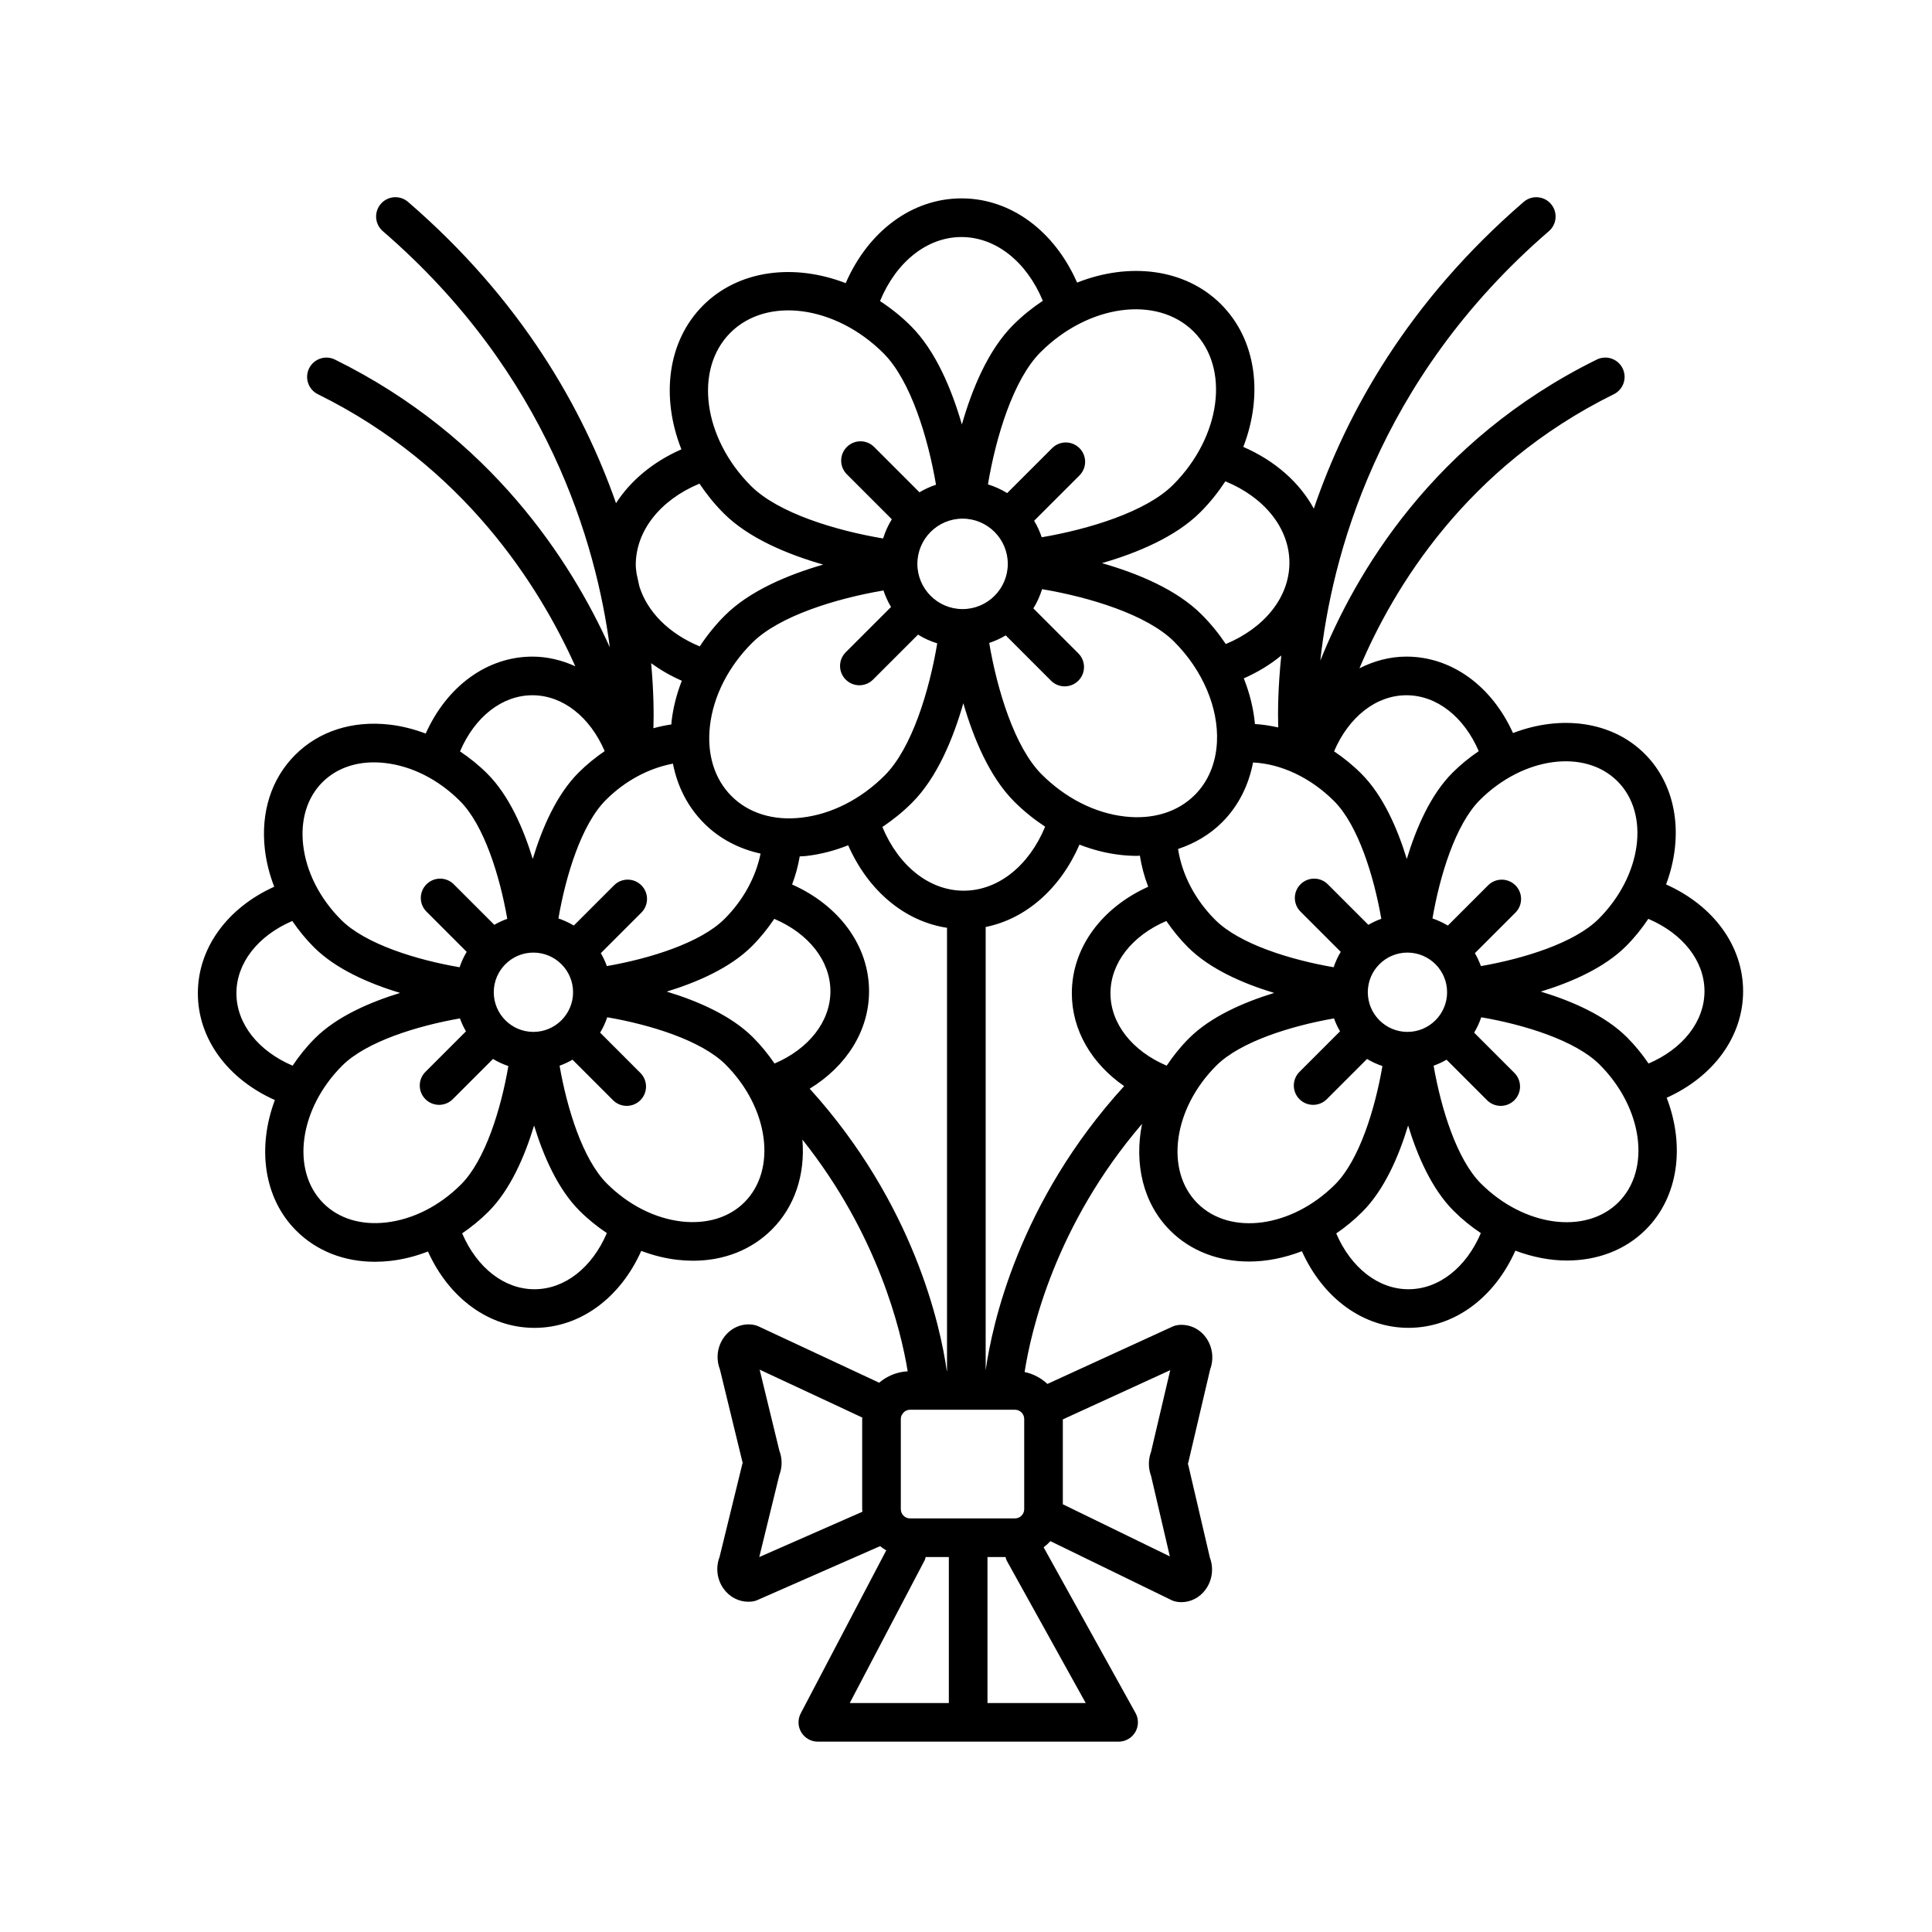 <?xml version="1.0" encoding="utf-8"?>
<!-- Generator: Adobe Illustrator 24.2.1, SVG Export Plug-In . SVG Version: 6.00 Build 0)  -->
<svg version="1.1" id="Layer_1" xmlns="http://www.w3.org/2000/svg" xmlns:xlink="http://www.w3.org/1999/xlink" x="0px" y="0px"
	 viewBox="0 0 100 100" enable-background="new 0 0 100 100" xml:space="preserve">
<path d="M86.236,45.779c0.918-2.449,0.588-5.066-1.102-6.757c-1.704-1.705-4.352-2.027-6.821-1.079
	c-1.096-2.431-3.175-3.957-5.516-3.957c-0.86,0-1.678,0.224-2.432,0.604c1.753-4.159,5.524-10.416,13.166-14.185
	c0.495-0.244,0.699-0.844,0.455-1.339c-0.245-0.496-0.844-0.7-1.339-0.454c-8.504,4.194-12.516,11.117-14.308,15.584
	c0.569-5.236,2.897-14.518,11.832-22.231c0.418-0.36,0.464-0.992,0.104-1.41c-0.361-0.419-0.993-0.465-1.41-0.104
	c-5.987,5.167-9.174,10.924-10.862,15.875c-0.739-1.354-2.005-2.478-3.65-3.194c1.033-2.672,0.69-5.539-1.152-7.382
	c-1.858-1.859-4.759-2.189-7.45-1.122c-1.174-2.675-3.433-4.36-5.983-4.36c-2.559,0-4.824,1.697-5.995,4.388
	c-2.671-1.033-5.538-0.69-7.381,1.152c-1.858,1.859-2.189,4.759-1.123,7.45c-1.468,0.645-2.63,1.617-3.384,2.786
	C30.172,21.157,26.994,15.52,21.12,10.45c-0.418-0.361-1.049-0.315-1.41,0.104c-0.361,0.418-0.314,1.05,0.104,1.41
	c8.557,7.386,11.054,16.211,11.751,21.545c-2.007-4.46-6.145-10.912-14.227-14.897c-0.494-0.245-1.095-0.04-1.339,0.454
	c-0.244,0.495-0.041,1.095,0.455,1.339c7.557,3.728,11.453,9.914,13.323,14.081c-0.695-0.314-1.438-0.5-2.216-0.5
	c-2.35,0-4.433,1.537-5.526,3.983c-0.611-0.23-1.238-0.39-1.871-0.463c-1.923-0.22-3.657,0.338-4.887,1.568
	c-1.23,1.229-1.787,2.965-1.568,4.888c0.075,0.655,0.241,1.304,0.485,1.935c-2.429,1.097-3.953,3.174-3.953,5.514
	c0,2.35,1.538,4.435,3.986,5.527c-0.918,2.449-0.588,5.066,1.102,6.757c1.054,1.055,2.48,1.614,4.077,1.614
	c0.266,0,0.536-0.016,0.811-0.047c0.655-0.075,1.304-0.241,1.934-0.485c1.097,2.43,3.175,3.953,5.514,3.953
	c2.349,0,4.433-1.537,5.526-3.984c0.61,0.23,1.238,0.39,1.871,0.462c0.274,0.031,0.544,0.047,0.81,0.047
	c1.597,0,3.023-0.56,4.078-1.614c1.18-1.18,1.733-2.827,1.583-4.656c3.91,4.911,5.107,9.892,5.449,11.994
	c-0.563,0.029-1.073,0.246-1.476,0.59l-6.251-2.919c-0.092-0.043-0.19-0.071-0.291-0.085c-0.574-0.081-1.133,0.164-1.486,0.646
	c-0.353,0.479-0.432,1.106-0.218,1.66l1.158,4.76c0.007,0.027,0.015,0.055,0.023,0.081c-0.009,0.026-0.017,0.054-0.023,0.081
	l-1.173,4.793c-0.211,0.545-0.137,1.164,0.204,1.642c0.308,0.433,0.782,0.678,1.29,0.678c0.056,0,0.113-0.003,0.169-0.009
	c0.102-0.011,0.202-0.037,0.296-0.079l6.35-2.79c0.1,0.081,0.205,0.155,0.317,0.22l-4.426,8.436
	c-0.163,0.311-0.151,0.683,0.03,0.982s0.506,0.482,0.856,0.482h15.567c0.354,0,0.682-0.188,0.862-0.492
	c0.18-0.306,0.185-0.684,0.013-0.993l-4.756-8.575c0.127-0.095,0.244-0.202,0.35-0.319l6.267,3.052
	c0.094,0.046,0.195,0.076,0.298,0.091c0.073,0.01,0.145,0.016,0.216,0.016c0.481,0,0.932-0.228,1.237-0.633
	c0.36-0.479,0.448-1.112,0.237-1.676l-1.111-4.762c-0.007-0.03-0.016-0.061-0.026-0.091c0.01-0.029,0.019-0.06,0.026-0.09
	l1.125-4.794c0.207-0.556,0.125-1.182-0.224-1.659c-0.339-0.464-0.871-0.697-1.425-0.641c-0.105,0.013-0.208,0.041-0.304,0.085
	l-6.469,2.965c-0.326-0.302-0.729-0.523-1.181-0.616c0.333-2.142,1.589-7.609,6.079-12.845c-0.415,2.062,0.048,4.114,1.456,5.522
	c1.079,1.079,2.536,1.604,4.086,1.604c0.898,0,1.827-0.186,2.732-0.534c1.095,2.436,3.176,3.966,5.518,3.966
	c2.353,0,4.438-1.542,5.53-3.994c0.885,0.331,1.791,0.51,2.668,0.51c1.55,0,3.008-0.525,4.086-1.604
	c1.705-1.704,2.027-4.353,1.079-6.821c2.431-1.096,3.956-3.174,3.956-5.515C90.222,48.956,88.684,46.871,86.236,45.779z
	 M83.72,40.437c1.695,1.695,1.258,4.892-0.974,7.124c-1.251,1.251-3.899,2.063-6.094,2.444c-0.084-0.234-0.188-0.456-0.312-0.669
	l2.098-2.098c0.391-0.391,0.391-1.023,0-1.414s-1.023-0.391-1.414,0l-2.083,2.083c-0.249-0.151-0.516-0.272-0.796-0.368
	c0.378-2.206,1.191-4.868,2.45-6.128C78.83,39.18,82.024,38.742,83.72,40.437z M53.013,78.113c0,0.264-0.214,0.479-0.478,0.479
	h-5.431c-0.264,0-0.478-0.215-0.478-0.479v-4.668c0-0.066,0.014-0.13,0.038-0.187c0.006-0.012,0.017-0.019,0.023-0.031
	c0.001-0.001,0-0.003,0.001-0.004c0.081-0.15,0.234-0.255,0.416-0.255h5.431c0.264,0,0.478,0.214,0.478,0.478
	C53.013,73.446,53.013,78.113,53.013,78.113z M49.823,26.845c1.291,0,2.34,1.05,2.34,2.341c0,1.29-1.05,2.34-2.34,2.34
	s-2.34-1.05-2.34-2.34C47.483,27.895,48.533,26.845,49.823,26.845z M69.051,41.463c1.251,1.251,2.064,3.902,2.445,6.094
	c-0.235,0.084-0.457,0.189-0.67,0.312l-2.098-2.098c-0.391-0.391-1.023-0.391-1.414,0s-0.391,1.023,0,1.414l2.083,2.083
	c-0.152,0.249-0.272,0.516-0.368,0.796c-2.208-0.379-4.867-1.191-6.127-2.45c-1.056-1.056-1.724-2.352-1.925-3.671
	c0.859-0.289,1.639-0.74,2.28-1.382c0.835-0.835,1.37-1.896,1.601-3.095C66.317,39.534,67.848,40.26,69.051,41.463z M62.989,38.41
	c-0.055,1.095-0.451,2.041-1.146,2.736c-0.886,0.887-2.176,1.285-3.63,1.115c-1.541-0.176-3.068-0.95-4.299-2.182
	c-1.399-1.399-2.301-4.374-2.713-6.8c0.301-0.102,0.587-0.23,0.854-0.392l2.346,2.346c0.195,0.195,0.451,0.293,0.707,0.293
	s0.512-0.098,0.707-0.293c0.391-0.391,0.391-1.023,0-1.414l-2.329-2.329c0.194-0.307,0.34-0.642,0.453-0.994
	c2.441,0.411,5.429,1.311,6.838,2.72C62.25,34.691,63.077,36.632,62.989,38.41z M49.881,46.102c-1.775,0-3.37-1.278-4.209-3.297
	c0.54-0.363,1.057-0.777,1.533-1.253c1.303-1.302,2.134-3.326,2.657-5.153c0.523,1.805,1.351,3.809,2.638,5.095
	c0.494,0.494,1.032,0.923,1.596,1.296C53.258,44.816,51.661,46.102,49.881,46.102z M46.12,31.417l-2.346,2.345
	c-0.391,0.391-0.391,1.023,0,1.414c0.195,0.195,0.451,0.293,0.707,0.293s0.512-0.098,0.707-0.293l2.329-2.328
	c0.307,0.194,0.642,0.34,0.994,0.453c-0.411,2.448-1.31,5.427-2.721,6.837c-1.231,1.231-2.758,2.006-4.299,2.182
	c-1.456,0.172-2.745-0.229-3.63-1.115c-0.885-0.886-1.281-2.175-1.115-3.63c0.176-1.541,0.951-3.068,2.182-4.299
	c1.4-1.401,4.371-2.301,6.799-2.714C45.829,30.863,45.958,31.149,46.12,31.417z M34.759,37.347c-0.006,0.051-0.005,0.099-0.01,0.15
	c-0.312,0.046-0.621,0.111-0.928,0.196c0.023-0.721,0.018-1.88-0.118-3.365c0.48,0.347,1.007,0.654,1.587,0.907
	C35.023,35.923,34.84,36.632,34.759,37.347z M34.832,39.526c0.229,1.192,0.775,2.252,1.615,3.092
	c0.798,0.799,1.802,1.317,2.921,1.564c-0.252,1.216-0.886,2.401-1.864,3.378c-1.251,1.251-3.899,2.063-6.093,2.444
	c-0.084-0.234-0.188-0.457-0.312-0.669l2.098-2.098c0.391-0.391,0.391-1.023,0-1.414s-1.023-0.391-1.414,0L29.7,47.906
	c-0.249-0.151-0.516-0.272-0.796-0.367c0.378-2.206,1.191-4.868,2.451-6.128C32.359,40.406,33.582,39.762,34.832,39.526z
	 M25.557,51.358c0-1.131,0.92-2.052,2.052-2.052s2.053,0.921,2.053,2.052c0,1.132-0.921,2.053-2.053,2.053
	S25.557,52.49,25.557,51.358z M38.919,48.975c0.439-0.439,0.822-0.916,1.157-1.415c1.782,0.759,2.906,2.175,2.906,3.747
	c0,1.567-1.118,2.981-2.892,3.741c-0.326-0.478-0.696-0.935-1.118-1.357c-1.134-1.134-2.861-1.881-4.462-2.366
	C36.095,50.839,37.799,50.095,38.919,48.975z M44.982,51.307c0-2.35-1.537-4.434-3.983-5.526c0.18-0.476,0.311-0.963,0.395-1.455
	c0.109-0.008,0.215-0.006,0.325-0.019c0.739-0.084,1.473-0.273,2.182-0.556c1.04,2.362,2.929,3.939,5.116,4.272v22.945h-0.01
	c-0.332-2.348-1.71-8.667-7.097-14.618C43.817,55.184,44.982,53.347,44.982,51.307z M51.018,47.981
	c2.082-0.42,3.862-1.982,4.856-4.263c0.688,0.268,1.397,0.45,2.112,0.531c0.296,0.034,0.588,0.051,0.875,0.051
	c0.047,0,0.091-0.011,0.138-0.012c0.087,0.545,0.229,1.084,0.432,1.61c-2.429,1.097-3.953,3.174-3.953,5.514
	c0,1.907,1.019,3.634,2.707,4.805c-5.46,5.99-6.839,12.37-7.167,14.711V47.981z M61.541,53.743c-0.443,0.443-0.824,0.92-1.154,1.416
	c-1.783-0.759-2.909-2.176-2.909-3.748c0-1.567,1.118-2.981,2.892-3.741c0.326,0.478,0.696,0.935,1.118,1.357
	c1.134,1.134,2.859,1.882,4.462,2.367C64.366,51.88,62.66,52.623,61.541,53.743z M70.797,51.358c0-1.131,0.92-2.052,2.052-2.052
	s2.052,0.921,2.052,2.052c0,1.132-0.92,2.053-2.052,2.053S70.797,52.49,70.797,51.358z M72.797,35.986
	c1.568,0,2.982,1.12,3.742,2.894c-0.474,0.322-0.932,0.69-1.358,1.116c-1.134,1.134-1.881,2.862-2.366,4.464
	c-0.485-1.585-1.229-3.29-2.35-4.411c-0.438-0.439-0.914-0.825-1.414-1.159C69.811,37.109,71.226,35.986,72.797,35.986z
	 M66.16,37.652c-0.401-0.089-0.803-0.154-1.204-0.175c-0.073-0.793-0.269-1.591-0.578-2.365c0.726-0.319,1.375-0.718,1.941-1.182
	C66.148,35.574,66.137,36.863,66.16,37.652z M66.74,29.127c0,1.774-1.278,3.369-3.294,4.208c-0.362-0.543-0.782-1.058-1.255-1.531
	c-1.301-1.302-3.33-2.134-5.154-2.656c1.808-0.524,3.809-1.351,5.096-2.639c0.499-0.499,0.925-1.038,1.292-1.597
	C65.453,25.748,66.74,27.346,66.74,29.127z M61.785,17.165c1.892,1.893,1.413,5.449-1.066,7.93c-1.401,1.4-4.37,2.3-6.8,2.714
	c-0.102-0.301-0.23-0.587-0.392-0.855l2.346-2.345c0.391-0.391,0.391-1.023,0-1.414s-1.023-0.391-1.414,0l-2.329,2.328
	c-0.307-0.194-0.642-0.34-0.994-0.453c0.411-2.444,1.311-5.429,2.72-6.838C56.336,15.753,59.893,15.274,61.785,17.165z
	 M49.766,12.269c1.776,0,3.371,1.279,4.21,3.299c-0.536,0.358-1.053,0.77-1.533,1.25c-1.302,1.302-2.133,3.329-2.656,5.153
	c-0.524-1.808-1.351-3.809-2.639-5.096c-0.499-0.499-1.038-0.925-1.598-1.292C46.386,13.555,47.985,12.269,49.766,12.269z
	 M37.804,17.223c1.893-1.894,5.449-1.413,7.929,1.066c1.401,1.401,2.301,4.369,2.714,6.8c-0.301,0.102-0.587,0.23-0.855,0.392
	l-2.346-2.346c-0.391-0.391-1.023-0.391-1.414,0s-0.391,1.023,0,1.414l2.329,2.329c-0.194,0.307-0.34,0.641-0.453,0.993
	c-2.444-0.41-5.428-1.31-6.838-2.719C36.391,22.672,35.912,19.115,37.804,17.223z M32.907,29.242c0-1.775,1.279-3.371,3.298-4.209
	c0.358,0.536,0.771,1.053,1.251,1.534c1.302,1.302,3.328,2.133,5.153,2.656c-1.807,0.523-3.808,1.351-5.095,2.639
	c-0.494,0.494-0.923,1.032-1.295,1.596c-1.593-0.659-2.715-1.788-3.125-3.107c-0.045-0.212-0.09-0.423-0.141-0.641
	C32.933,29.555,32.907,29.4,32.907,29.242z M27.557,35.986c1.567,0,2.98,1.119,3.741,2.892c-0.478,0.326-0.935,0.696-1.356,1.117
	c-1.134,1.134-1.882,2.862-2.367,4.464c-0.485-1.585-1.229-3.29-2.349-4.411c-0.439-0.439-0.916-0.822-1.415-1.156
	C24.569,37.11,25.986,35.986,27.557,35.986z M16.687,40.489c0.79-0.79,1.941-1.148,3.247-0.995c1.389,0.158,2.766,0.857,3.877,1.969
	c1.251,1.251,2.064,3.902,2.445,6.094c-0.235,0.084-0.457,0.189-0.67,0.312l-2.098-2.098c-0.391-0.391-1.023-0.391-1.414,0
	s-0.391,1.023,0,1.414l2.082,2.083c-0.152,0.249-0.272,0.516-0.368,0.797c-2.208-0.379-4.867-1.191-6.127-2.45
	c-1.111-1.111-1.811-2.488-1.969-3.878C15.543,42.433,15.897,41.279,16.687,40.489z M12.237,51.411c0-1.567,1.118-2.981,2.892-3.741
	c0.326,0.478,0.696,0.935,1.118,1.357c1.134,1.134,2.859,1.882,4.462,2.367c-1.584,0.485-3.29,1.229-4.409,2.349
	c-0.443,0.443-0.824,0.92-1.154,1.416C13.363,54.4,12.237,52.983,12.237,51.411z M19.986,63.275
	c-1.304,0.151-2.457-0.204-3.247-0.994c-1.695-1.695-1.258-4.892,0.974-7.124c1.251-1.25,3.905-2.063,6.093-2.444
	c0.084,0.234,0.188,0.456,0.312,0.669L22.02,55.48c-0.391,0.391-0.391,1.023,0,1.414c0.195,0.195,0.451,0.293,0.707,0.293
	s0.512-0.098,0.707-0.293l2.083-2.083c0.249,0.152,0.516,0.272,0.796,0.368c-0.378,2.203-1.191,4.869-2.45,6.127
	C22.752,62.418,21.375,63.117,19.986,63.275z M27.662,66.731c-1.568,0-2.981-1.119-3.741-2.893c0.478-0.326,0.935-0.696,1.357-1.118
	c1.134-1.133,1.881-2.862,2.366-4.464c0.485,1.586,1.229,3.291,2.351,4.412c0.439,0.439,0.916,0.821,1.415,1.156
	C30.65,65.607,29.234,66.731,27.662,66.731z M38.532,62.229c-0.79,0.79-1.943,1.141-3.247,0.995
	c-1.389-0.159-2.766-0.858-3.877-1.969c-1.252-1.253-2.064-3.901-2.444-6.094c0.234-0.084,0.456-0.188,0.669-0.312l2.098,2.098
	c0.195,0.195,0.451,0.293,0.707,0.293s0.512-0.098,0.707-0.293c0.391-0.391,0.391-1.023,0-1.414l-2.082-2.083
	c0.151-0.249,0.272-0.516,0.368-0.796c2.205,0.378,4.869,1.191,6.128,2.45C39.79,57.337,40.227,60.533,38.532,62.229z
	 M40.339,75.085l-1.02-4.193l5.314,2.481c-0.001,0.025-0.007,0.048-0.007,0.073v4.668c0,0.045,0.011,0.088,0.013,0.133l-5.34,2.346
	l1.04-4.247C40.494,75.942,40.494,75.487,40.339,75.085z M47.863,80.754c0.027-0.052,0.03-0.108,0.047-0.162h1.202v7.558h-5.13
	L47.863,80.754z M51.112,88.149v-7.558h0.936c0.02,0.061,0.026,0.124,0.058,0.183l4.091,7.375H51.112z M59.578,76.388l0.973,4.171
	l-5.539-2.698v-4.394l5.559-2.547l-0.993,4.227C59.43,75.547,59.429,75.988,59.578,76.388z M61.98,62.281
	c-1.695-1.695-1.258-4.892,0.975-7.124c1.25-1.25,3.904-2.063,6.093-2.444c0.084,0.234,0.188,0.456,0.312,0.668l-2.099,2.099
	c-0.391,0.391-0.391,1.023,0,1.414c0.195,0.195,0.451,0.293,0.707,0.293s0.512-0.098,0.707-0.293l2.083-2.083
	c0.249,0.152,0.516,0.272,0.796,0.368c-0.378,2.202-1.191,4.868-2.45,6.127C66.872,63.539,63.676,63.978,61.98,62.281z
	 M72.902,66.731c-1.566,0-2.979-1.117-3.739-2.889c0.474-0.322,0.929-0.696,1.355-1.122c1.134-1.134,1.881-2.862,2.366-4.464
	c0.485,1.586,1.229,3.291,2.35,4.412c0.443,0.443,0.919,0.828,1.414,1.158C75.89,65.608,74.473,66.731,72.902,66.731z
	 M83.772,62.229c-1.697,1.694-4.892,1.258-7.124-0.974c-1.251-1.252-2.064-3.9-2.444-6.094c0.234-0.084,0.456-0.188,0.668-0.312
	l2.098,2.098c0.195,0.195,0.451,0.293,0.707,0.293s0.512-0.098,0.707-0.293c0.391-0.391,0.391-1.023,0-1.414l-2.083-2.083
	c0.152-0.249,0.272-0.516,0.368-0.796c2.205,0.378,4.869,1.191,6.128,2.45C85.031,57.337,85.468,60.533,83.772,62.229z
	 M85.329,55.048c-0.322-0.474-0.69-0.931-1.116-1.357c-1.134-1.134-2.861-1.881-4.462-2.366c1.586-0.485,3.289-1.229,4.41-2.349
	c0.443-0.443,0.824-0.92,1.155-1.416c1.783,0.758,2.908,2.175,2.908,3.748C88.222,52.874,87.103,54.288,85.329,55.048z"/>
</svg>

